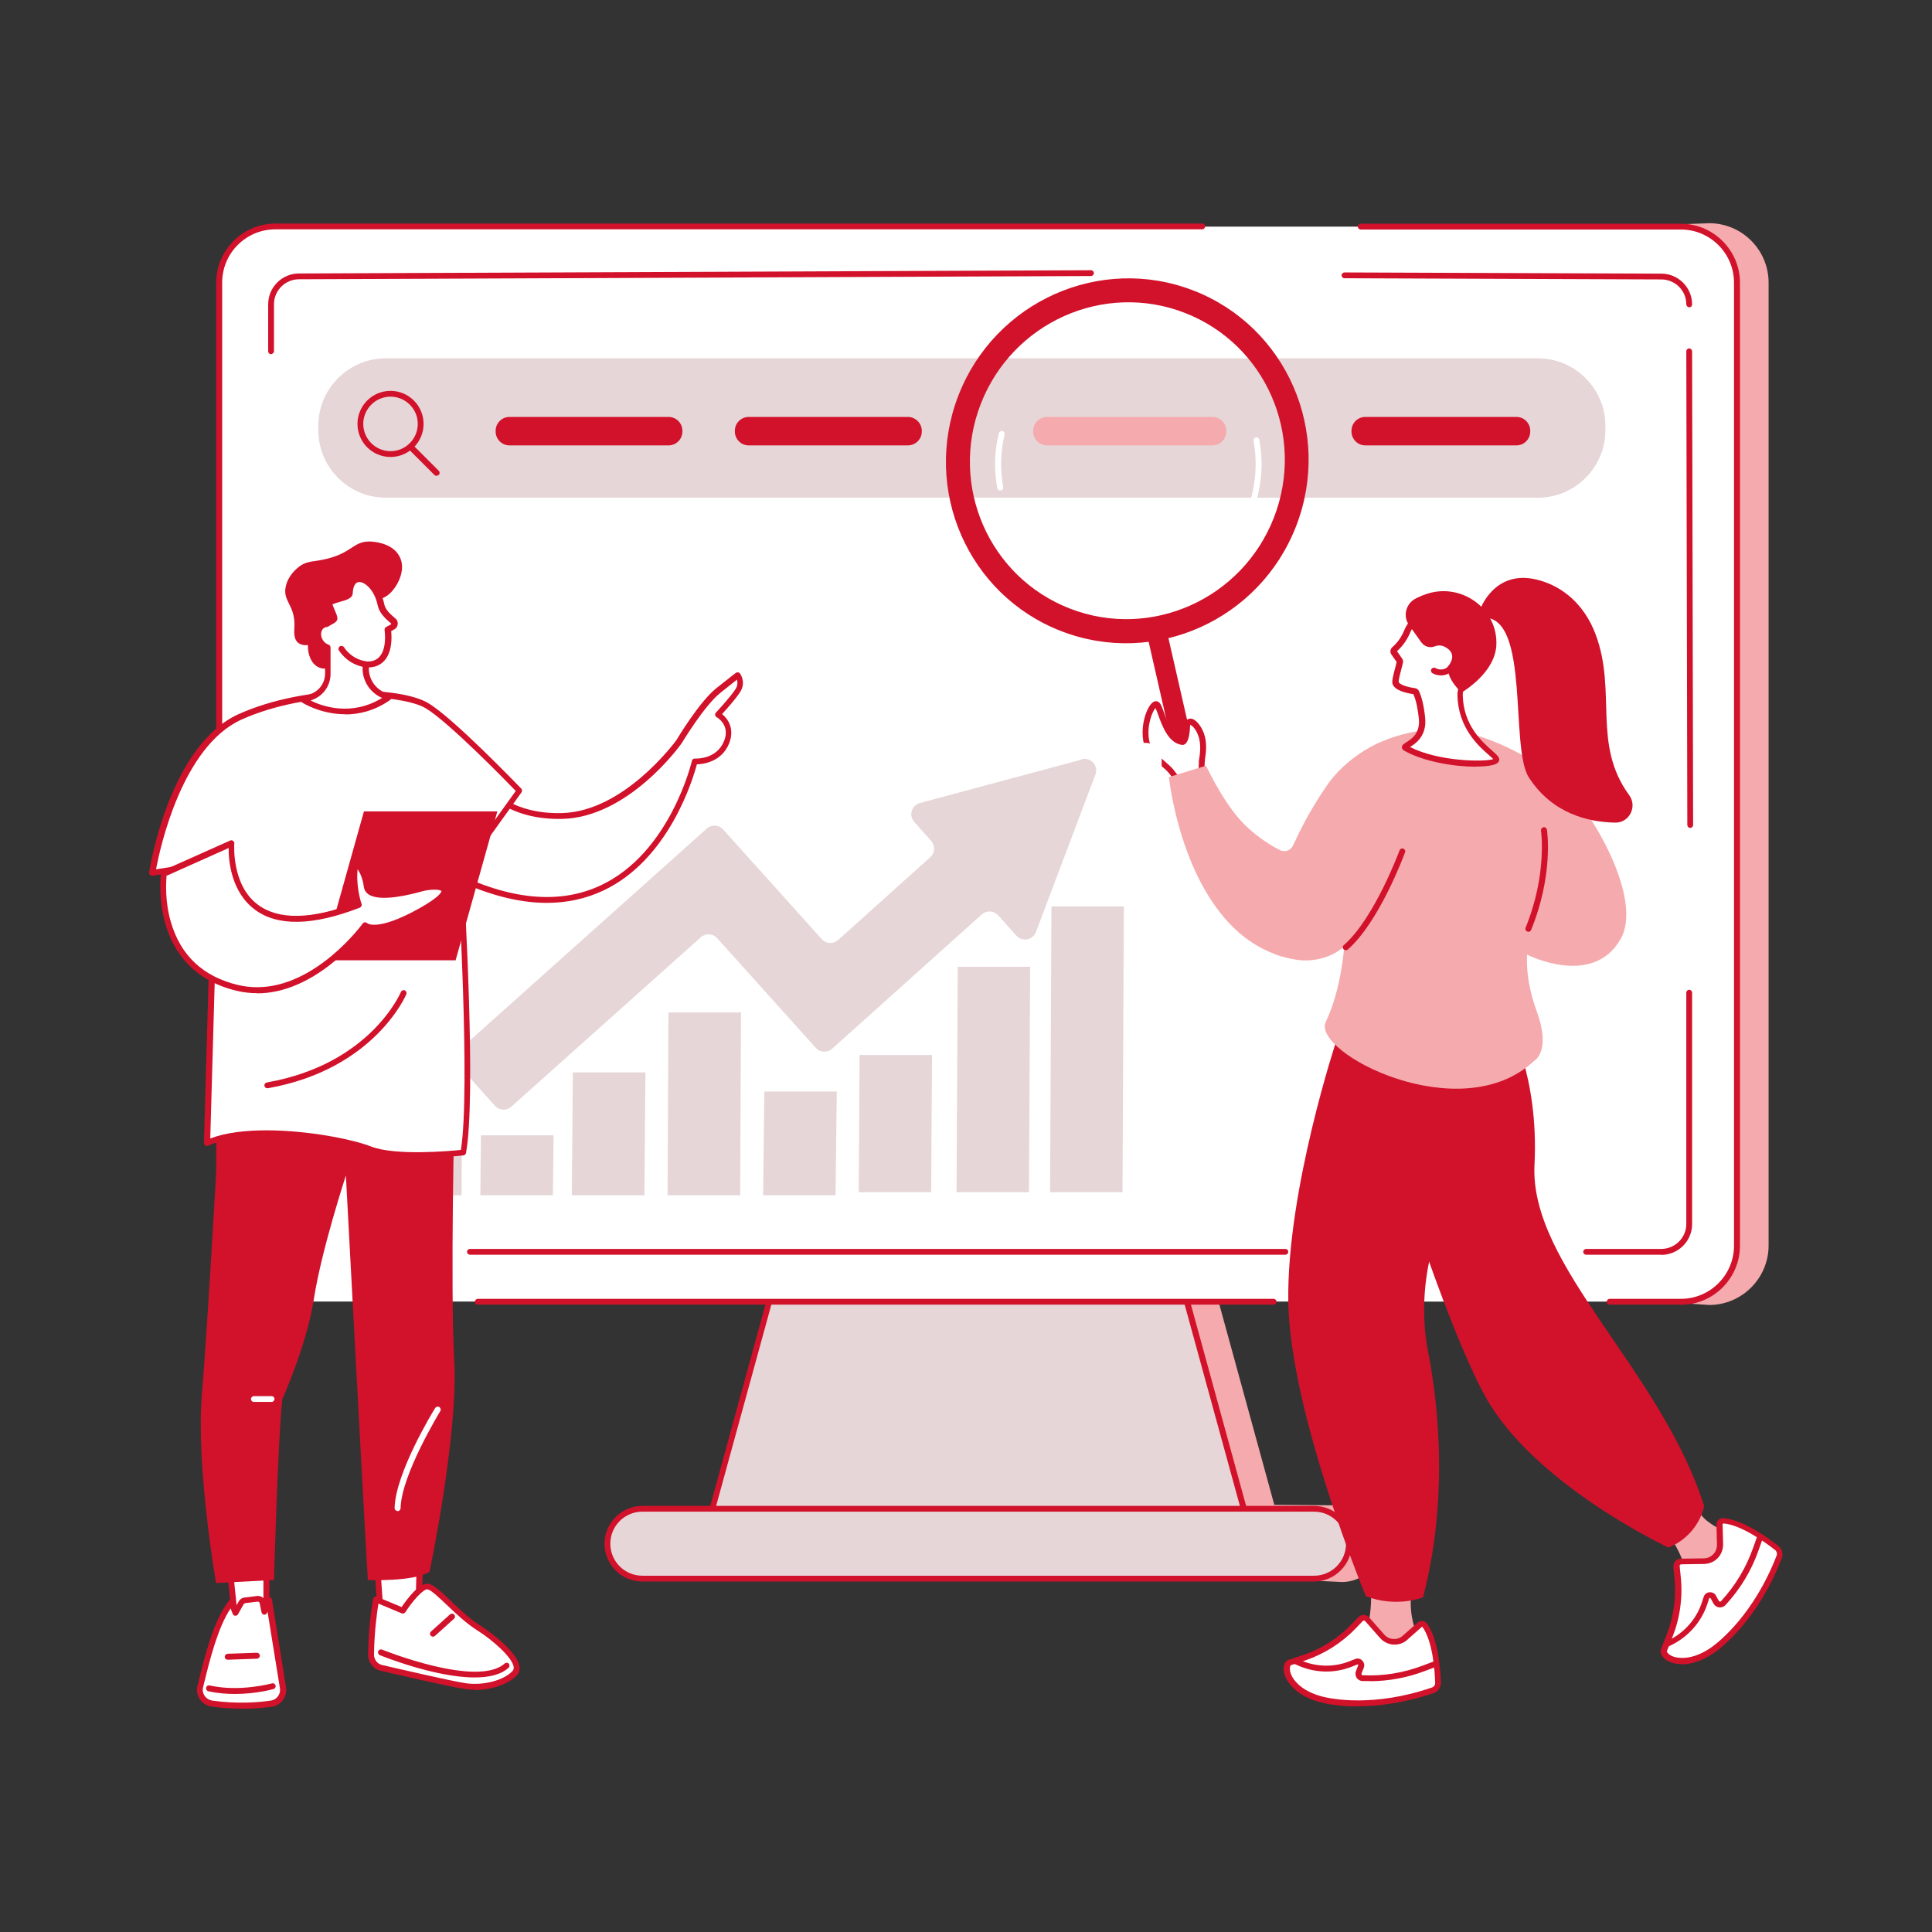 <svg xmlns="http://www.w3.org/2000/svg" id="Ebene_1" data-name="Ebene 1" viewBox="0 0 113.39 113.39"><rect x="0" y="0" width="113.39" height="113.39" fill="#333333" stroke="none"/><defs><style> .cls-1 { fill: #e6d6d7; } .cls-1, .cls-2, .cls-3, .cls-4 { stroke-width: 0px; } .cls-2 { fill: #fff; } .cls-3 { fill: #f5aaad; } .cls-4 { fill: #d2112b; } </style></defs><path class="cls-3" d="m19.29,16.22l81.02-3.12c1.93,0,3.49,1.57,3.49,3.49v56.51c0,1.92-1.57,3.49-3.49,3.49l-29.28-1.98,3.76,13.71,3.98.03c1.24,0,2.25,1.01,2.25,2.25s-1.01,2.25-2.25,2.25l-33.31-1.59c-1.24,0,1.08-14.66,1.08-14.66,0,0-29.18-60.37-27.26-60.37"></path><path class="cls-1" d="m47.07,69.37h20.66l5.86,21.37h-32.38l5.86-21.37"></path><path class="cls-4" d="m41.44,90.57h31.93l-5.77-21.03h-20.4l-5.77,21.03Zm32.16.35h-32.38c-.05,0-.1-.03-.14-.07-.03-.04-.04-.1-.03-.15l5.86-21.38c.02-.07.09-.13.17-.13h20.66c.08,0,.15.05.17.13l5.86,21.38c.01.05,0,.11-.03.15-.03.04-.08.07-.14.07"></path><path class="cls-2" d="m16.16,13.3h82.5c1.82,0,3.3,1.47,3.3,3.29v56.51c0,1.82-1.48,3.29-3.3,3.29H16.16c-1.82,0-3.3-1.47-3.3-3.29V16.59c0-1.82,1.48-3.29,3.3-3.29"></path><path class="cls-1" d="m37.7,88.55h39.42c1.13,0,2.05.92,2.05,2.05s-.92,2.05-2.05,2.05h-39.42c-1.13,0-2.05-.92-2.05-2.05s.92-2.05,2.05-2.05"></path><path class="cls-4" d="m37.7,88.72c-1.04,0-1.88.84-1.88,1.88s.84,1.88,1.88,1.88h39.42c1.04,0,1.88-.84,1.88-1.88s-.84-1.88-1.88-1.88h-39.42Zm39.42,4.1h-39.42c-1.23,0-2.22-1-2.22-2.22s1-2.22,2.22-2.22h39.42c1.23,0,2.22,1,2.22,2.22s-1,2.22-2.22,2.22"></path><path class="cls-4" d="m15.69,76.53s-.02,0-.02,0c-1.7-.24-2.98-1.72-2.98-3.43V16.59c0-1.91,1.56-3.47,3.47-3.47h54.4c.1,0,.17.08.17.17s-.08.17-.17.17H16.16c-1.72,0-3.12,1.4-3.12,3.12v56.51c0,1.55,1.15,2.87,2.68,3.09.09.01.16.1.15.2-.01.09-.09.15-.17.15"></path><path class="cls-4" d="m74.75,76.57H28.04c-.09,0-.17-.08-.17-.17s.08-.17.17-.17h46.71c.09,0,.17.08.17.17s-.08.17-.17.17"></path><path class="cls-4" d="m98.65,76.57h-4.18c-.1,0-.17-.08-.17-.17s.08-.17.17-.17h4.18c1.72,0,3.12-1.4,3.12-3.12V16.59c0-1.72-1.4-3.12-3.12-3.12h-18.79c-.1,0-.17-.08-.17-.17s.08-.17.17-.17h18.79c1.91,0,3.47,1.56,3.47,3.47v56.51c0,1.91-1.56,3.47-3.47,3.47"></path><path class="cls-2" d="m18.09,73.53h78.86c1.18,0,2.13-.95,2.13-2.13V18.19c0-1.18-.95-2.13-2.13-2.13H18.09c-1.18,0-2.13.95-2.13,2.13v53.21c0,1.18.96,2.13,2.13,2.13"></path><path class="cls-4" d="m75.44,73.64H27.58c-.09,0-.17-.08-.17-.17s.08-.17.17-.17h47.86c.1,0,.17.08.17.17s-.08.17-.17.17"></path><path class="cls-4" d="m97.5,73.64h-4.41c-.1,0-.17-.08-.17-.17s.08-.17.17-.17h4.41c.81,0,1.47-.66,1.47-1.46v-13.58c0-.1.08-.17.17-.17s.17.08.17.17v13.58c0,1-.81,1.81-1.81,1.81"></path><path class="cls-4" d="m99.2,48.59c-.1,0-.17-.08-.17-.17l-.06-27.8c0-.1.08-.17.17-.17s.17.08.17.17l.06,27.8c0,.09-.08.17-.17.17"></path><path class="cls-4" d="m99.14,18.03c-.1,0-.17-.08-.17-.17,0-.81-.66-1.46-1.47-1.46l-18.59-.07c-.1,0-.17-.08-.17-.17s.08-.17.17-.17h0l18.59.07c1,0,1.81.81,1.81,1.81,0,.1-.08.17-.17.17"></path><path class="cls-4" d="m15.91,20.79c-.1,0-.17-.08-.17-.17v-2.76c0-1,.81-1.81,1.81-1.81l46.48-.19c.1,0,.17.08.17.17s-.08.17-.17.17l-46.48.19c-.81,0-1.47.66-1.47,1.46v2.76c0,.09-.08.17-.17.17"></path><path class="cls-1" d="m90.26,29.21H22.64c-2.18,0-3.96-1.78-3.96-3.96v-.26c0-2.18,1.78-3.96,3.96-3.96h67.62c2.18,0,3.96,1.78,3.96,3.96v.26c0,2.18-1.78,3.96-3.96,3.96"></path><path class="cls-4" d="m22.92,23.28c-.88,0-1.6.72-1.6,1.6s.72,1.6,1.6,1.6,1.6-.72,1.6-1.6-.72-1.6-1.6-1.6Zm0,3.54c-1.07,0-1.94-.87-1.94-1.94s.87-1.94,1.94-1.94,1.94.87,1.94,1.94-.87,1.94-1.94,1.94"></path><path class="cls-4" d="m25.62,27.93s-.09-.02-.12-.05l-1.41-1.41c-.07-.07-.07-.18,0-.25.07-.07.18-.07.25,0l1.41,1.41c.07.07.07.18,0,.24-.03.03-.08.05-.12.05"></path><path class="cls-4" d="m53.28,26.14h-9.34c-.45,0-.81-.37-.81-.81v-.05c0-.45.37-.81.81-.81h9.34c.45,0,.82.37.82.81v.05c0,.45-.37.81-.82.81"></path><path class="cls-4" d="m39.24,26.14h-9.34c-.45,0-.81-.37-.81-.81v-.05c0-.45.37-.81.81-.81h9.34c.45,0,.81.37.81.81v.05c0,.45-.37.81-.81.81"></path><path class="cls-3" d="m71.16,26.14h-9.7c-.45,0-.82-.37-.82-.81v-.05c0-.45.37-.81.82-.81h9.7c.45,0,.81.37.81.81v.05c0,.45-.37.81-.81.81"></path><path class="cls-4" d="m89,26.14h-8.87c-.45,0-.81-.37-.81-.81v-.05c0-.45.37-.81.81-.81h8.87c.45,0,.81.37.81.81v.05c0,.45-.37.81-.81.81"></path><path class="cls-3" d="m80.45,93.03s.2,2.34-.61,3.29l-.25.4,3.83-.23-.19-.42c-.34-.74-.48-1.54-.42-2.32l-2.36-.71"></path><path class="cls-2" d="m79.84,95.03l-.4.42c-.8.84-1.79,1.47-2.89,1.84l-.84.28c-.08.03-.14.09-.16.17v.04c-.14.46.36,1.54,2.04,1.96,1.04.26,3.5.49,6.5-.54.19-.07.32-.25.31-.45-.02-.73-.14-2.48-.77-3.36-.07-.1-.21-.12-.3-.04l-.87.77c-.39.34-.99.3-1.33-.09l-.87-1c-.1-.12-.29-.12-.4,0"></path><path class="cls-4" d="m79.97,95.15l-.4.42c-.82.85-1.84,1.5-2.96,1.88l-.84.28s-.05.03-.05.06v.04c-.04.11-.02.33.13.6.18.31.65.86,1.79,1.15.47.12,2.97.64,6.4-.54.12-.04.2-.15.19-.28-.02-.7-.14-2.42-.74-3.27,0-.01-.02-.01-.02-.01-.01,0-.02,0-.02,0l-.87.77c-.22.2-.51.29-.81.27s-.57-.16-.77-.38l-.88-1s-.05-.03-.07-.03c-.02,0-.05,0-.07.03Zm-.27,5c-1.15,0-1.91-.16-2.16-.23-1.26-.32-1.8-.96-2-1.31-.18-.31-.24-.63-.18-.87v-.04c.05-.14.15-.25.29-.29l.84-.28c1.07-.36,2.04-.98,2.82-1.79l.4-.42c.09-.09.21-.14.33-.14.12,0,.24.06.32.15l.88,1c.14.16.32.25.53.26.21.02.4-.05.56-.19l.87-.77c.08-.07.18-.1.29-.09.11.01.2.07.27.16.66.92.78,2.72.81,3.45,0,.28-.16.52-.43.62-1.77.6-3.3.77-4.45.77"></path><path class="cls-4" d="m80.4,98.66c-.15,0-.29,0-.44,0-.14,0-.26-.08-.34-.19-.07-.12-.09-.26-.04-.39l.13-.33s0-.04,0-.05-.03-.02-.05-.01l-.33.13c-1.03.41-2.19.37-3.19-.09l-.18-.08c-.09-.04-.12-.14-.08-.23.04-.09.14-.12.23-.08l.18.08c.92.42,1.98.45,2.91.08l.33-.13c.15-.06.31-.03.42.09.11.11.15.27.09.42l-.13.33s0,.06,0,.07c0,.01.03.04.06.04,1.22.06,2.42-.14,3.57-.58l.66-.25c.09-.03.19.01.22.1.04.09,0,.19-.1.22l-.66.25c-1.05.4-2.15.61-3.27.61"></path><path class="cls-3" d="m97.49,89.43s1.5,1.87,1.44,3.13l.05.49,2.93-2.83-.43-.16c-.68-.43-1.39-.68-1.8-1.38l-2.18.75"></path><path class="cls-2" d="m98.39,91.95l.07.59c.13,1.17-.03,2.35-.46,3.45l-.33.84c-.03.08-.02.17.03.24l.03.04c.27.4,1.44.72,2.87-.32.89-.64,2.67-2.4,3.83-5.42.07-.19.02-.41-.15-.53-.59-.46-2.03-1.51-3.13-1.59-.12,0-.23.08-.23.21l.03,1.18c.01.53-.41.97-.94.98l-1.35.02c-.16,0-.28.14-.27.3"></path><path class="cls-4" d="m101.13,89.43s-.02,0-.03,0c0,0,0,.02,0,.02l.03,1.18c0,.3-.1.59-.31.81s-.49.34-.8.35l-1.35.02s-.06.02-.07.03c0,.01-.03.04-.02.08h0s.06.59.06.59c.13,1.19-.03,2.42-.47,3.53l-.33.84s0,.06,0,.08l.03.04c.07.1.25.23.56.28.36.06,1.1.06,2.07-.64.4-.29,2.44-1.9,3.77-5.34.05-.12,0-.26-.09-.33-.56-.44-1.98-1.47-3.03-1.56h0Zm-2.41,8.24c-.14,0-.26-.01-.36-.03-.36-.06-.65-.22-.79-.43l-.03-.04c-.08-.12-.1-.27-.05-.4l.33-.84c.42-1.07.57-2.23.45-3.37l-.06-.59c-.01-.12.03-.25.11-.34.08-.09.2-.15.33-.15l1.35-.02c.21,0,.41-.09.55-.24.15-.15.22-.35.22-.56l-.03-1.18c0-.11.04-.21.12-.28.08-.07.18-.11.29-.1,1.15.09,2.64,1.17,3.22,1.63.22.17.3.47.2.73-1.36,3.53-3.48,5.2-3.89,5.49-.82.59-1.51.73-1.97.73"></path><path class="cls-4" d="m97.81,96.7c-.06,0-.13-.04-.16-.1-.04-.09,0-.19.08-.23l.18-.09c.93-.44,1.65-1.25,1.97-2.22l.11-.34c.05-.15.18-.26.34-.27s.31.06.38.2l.17.31s.05.04.06.04c.02,0,.05,0,.07-.03.85-.92,1.48-1.98,1.89-3.15l.24-.68c.03-.09.13-.14.22-.11s.14.13.11.22l-.24.68c-.42,1.22-1.08,2.32-1.96,3.27-.09.1-.23.15-.37.14-.14-.02-.26-.1-.33-.22l-.17-.31s-.03-.03-.05-.03-.04,0-.04.03l-.11.34c-.35,1.06-1.14,1.94-2.15,2.42l-.18.09s-.05.02-.07.02"></path><path class="cls-4" d="m88.49,59.92s1.84,3.18,1.57,8.44c-.3,5.95,7.41,11.99,9.96,20.04-.26,1.1-1.04,2-2.08,2.42h-.03s-7.88-3.68-10.75-8.88c-1.65-3-3.71-9.11-3.71-9.11l1.75-11.23.27-.06c.7-.15,1.35-.4,1.99-.69.43-.2.78-.52,1.02-.93"></path><path class="cls-4" d="m87.6,60.85s.67,4.77-1.83,8.61c-2.5,3.84-2.36,7.84-1.96,9.85.4,2.01,1.38,8.03-.29,14.44,0,0-1.56.63-3.36-.07,0,0-4.46-10.76-4.55-17.31-.09-6.56,2.85-15.38,2.85-15.38,0,0,5.48,1.76,9.15-.13"></path><path class="cls-2" d="m66.21,35.06c-1.79,0-3.51-.61-4.92-1.75-.55-.45-1.04-.97-1.45-1.55-.05-.08-.04-.18.04-.24.08-.06.19-.04.24.04.39.55.86,1.05,1.39,1.47,1.55,1.26,3.5,1.84,5.48,1.63,1.99-.21,3.77-1.17,5.03-2.72,1.38-1.7,1.95-3.91,1.55-6.07-.02-.09.05-.18.14-.2.09-.02.18.05.2.14.42,2.26-.17,4.57-1.62,6.35-1.32,1.62-3.19,2.63-5.27,2.85-.27.03-.55.04-.82.04"></path><path class="cls-2" d="m58.7,28.79c-.08,0-.16-.06-.17-.14-.2-1.08-.17-2.16.09-3.22.02-.09.11-.15.21-.13s.15.12.13.21c-.24,1.02-.27,2.05-.08,3.08.02.09-.05.18-.14.2-.01,0-.02,0-.03,0"></path><path class="cls-4" d="m69.49,44.03c-.31.09-.64-.1-.72-.42l-1.38-6.05,1.14-.31,1.38,6.05c.08.32-.1.64-.42.73"></path><path class="cls-4" d="m62.8,35.72c-4.75-1.84-7.1-7.21-5.24-12.01,1.86-4.79,7.22-7.19,11.97-5.35,4.75,1.84,7.1,7.21,5.24,12.01-1.86,4.79-7.22,7.19-11.97,5.35Zm7.24-18.67c-5.47-2.12-11.65.64-13.79,6.16-2.14,5.52.56,11.71,6.03,13.83,5.47,2.12,11.65-.64,13.79-6.16,2.14-5.52-.56-11.71-6.03-13.83"></path><path class="cls-2" d="m69.3,45.85c-.14.04-.53-.55-.63-.65-.37-.41-1.26-.92-1.4-1.74-.18-1.07.34-2.17.6-2.12.27.05.49,2.06,1.54,2.2,0,0,.24-.02.27-1,0-.14.16-.23.28-.16.16.1.37.3.52.71.2.52.12,1.11.06,1.46-.04.23,0,.94-.17.99l-1.07.31"></path><path class="cls-4" d="m67.83,41.54c-.19.18-.54,1.03-.39,1.89.09.54.58.95.96,1.29.15.13.29.25.4.37.03.03.06.08.12.15.08.11.28.37.38.44l1-.28c.04-.09.05-.4.06-.55,0-.12,0-.23.02-.31.04-.26.14-.86-.06-1.38-.14-.38-.32-.54-.45-.62-.01,0-.02,0-.02.01-.03.95-.25,1.16-.43,1.17h-.02s-.02,0-.02,0c-.8-.1-1.16-1.09-1.4-1.75-.05-.15-.12-.33-.17-.42Zm1.43,4.14h0,0Zm.03.34c-.17,0-.34-.19-.64-.59-.04-.05-.08-.1-.1-.12-.09-.1-.22-.22-.37-.34-.43-.37-.97-.83-1.08-1.49-.16-.94.19-1.9.49-2.2.13-.13.24-.14.31-.12.19.03.27.26.42.67.2.55.5,1.38,1.05,1.51.04-.07.12-.27.14-.82,0-.13.07-.24.19-.3.11-.06.24-.06.35,0,.25.15.45.42.6.8.2.53.14,1.11.07,1.55,0,.05-.01.16-.02.27-.01.41-.03.79-.28.87l-1.07.3s-.04,0-.06,0"></path><path class="cls-3" d="m68.63,45.6l2.15-.66c.75,1.53,1.57,2.85,2.52,3.7.56.5,1.17.92,1.81,1.25.29.15.65.03.78-.27.38-.82,1-2.11,2.05-3.61.8-1.13,2.06-2.02,3.09-2.46,1.6-.69,3.44-.96,5.15-.52,3.3.85,5.47,2.92,5.47,2.92,1.73,1.55,4.81,6.79,3.47,9.15-1.63,2.9-5.49.93-5.49.93,0,0-.16,1.37.56,3.32.87,2.37-.15,2.91-.15,2.91-4.31,4.06-13.09-.49-12.23-2.29.93-1.92,1.08-4.42,1.08-4.42-1.19,1.05-2.72.79-2.72.79,0,0-.89-.12-1.49-.4-5.24-2.07-6.08-10.36-6.08-10.36"></path><path class="cls-4" d="m89.69,54.68s-.04,0-.06-.01c-.09-.04-.13-.14-.09-.23,1.27-3.1.91-5.67.9-5.69-.01-.09.05-.18.15-.2s.18.05.2.15c.02.11.38,2.69-.93,5.88-.03.07-.09.11-.16.11"></path><path class="cls-4" d="m78.98,55.77s-.1-.02-.13-.06c-.06-.07-.06-.18.02-.24,1.79-1.56,3.25-5.51,3.27-5.56.03-.09.13-.14.22-.1.09.03.14.13.1.22-.06.17-1.51,4.08-3.36,5.7-.03.03-.07.04-.11.04"></path><path class="cls-2" d="m84.71,35.49c-.67-.03-1.32.29-1.69.86-.17.26-.33.51-.36.58-.07.16-.25.69-.81,1.19-.05.05-.07.13-.03.19l.32.45s.03.07.02.11c-.05.23-.3,1.06-.25,1.21.11.33.87.46,1.1.49.04,0,.08.03.1.07.07.14.24.53.35,1.49.16,1.46-1.23,1.61-.96,1.77,1.91,1.1,5.54,1.08,5.36.65-.15-.35-2.09-1.34-2.14-3.73-.03-1.49,2.06-1.5.71-4.41-.31-.68-1.06-.88-1.72-.91"></path><path class="cls-4" d="m87.69,44.62h0,0Zm-4.94-.78c1.68.86,4.37.89,4.89.71-.06-.06-.16-.15-.25-.23-.59-.51-1.81-1.59-1.85-3.5-.01-.61.29-.99.58-1.36.47-.6.96-1.23.15-2.98-.23-.5-.76-.77-1.57-.81-.61-.03-1.2.27-1.53.78-.28.43-.34.53-.35.55,0,.02-.02.04-.03.07-.1.23-.3.7-.8,1.15l.3.43c.05.07.07.16.05.25-.01.05-.04.14-.06.24-.06.23-.21.77-.19.89.05.14.45.29.96.36.1.01.19.08.23.17.16.34.29.86.36,1.55.12,1.08-.56,1.53-.88,1.73Zm3.87,1.16c-1.25,0-3.06-.29-4.22-.95-.1-.06-.12-.15-.12-.19,0-.14.11-.2.25-.29.31-.2.84-.52.74-1.42-.05-.44-.14-1.03-.32-1.41-.41-.06-1.09-.21-1.22-.6-.05-.14.02-.45.19-1.08.02-.09.04-.16.05-.21l-.31-.44c-.09-.13-.07-.31.05-.42.46-.4.64-.84.73-1.05.01-.04.03-.06.04-.09.01-.03.05-.1.37-.6.4-.61,1.11-.97,1.84-.94.94.05,1.58.4,1.86,1.01.9,1.95.32,2.69-.19,3.34-.28.36-.52.66-.51,1.15.04,1.76,1.14,2.73,1.73,3.25.21.19.34.3.39.42.05.1.02.21-.07.29-.16.15-.66.22-1.31.22"></path><path class="cls-4" d="m83.43,37.72l-.73-1.03c-.38-.53-.19-1.26.38-1.56.16-.08.35-.17.56-.24,2.07-.76,4.3.81,4.18,3-.05.9-.71,1.91-2.04,2.76,0,0-.86-.76-.81-1.52,0,0,.7-.74-.2-1.18-.17-.08-.37-.09-.55-.02-.28.12-.61.03-.79-.22"></path><path class="cls-4" d="m84.57,39.64c-.2,0-.38-.06-.5-.13-.08-.05-.11-.16-.06-.24s.16-.11.24-.06c.06.03.56.3.93-.33.05-.08.16-.11.24-.06s.11.16.06.24c-.27.45-.61.58-.91.58"></path><path class="cls-4" d="m86.88,35.75s.81-2.32,3.28-1.74c1.54.36,2.84,1.48,3.49,3.23,1.26,3.37-.22,6.44,1.97,9.43.49.68,0,1.63-.83,1.61-1.58-.03-3.69-.53-5.06-2.65-1.12-1.73.07-9.34-2.6-9.38l-.24-.51"></path><path class="cls-2" d="m67.12,71.55H21.72c-.52,0-.94-.44-.94-.99l.11-25.97c0-.55.43-.99.95-.99h45.4c.52,0,.94.44.94.99l-.11,25.97c0,.55-.43.99-.95.99"></path><path class="cls-1" d="m32.44,70.15h-4.25l.04-3.52h4.26l-.04,3.52"></path><path class="cls-1" d="m27.08,70.15h-4.25l.03-6.44h4.26l-.03,6.44"></path><path class="cls-1" d="m37.81,70.15h-4.25l.06-7.21h4.26l-.06,7.21"></path><path class="cls-1" d="m43.43,70.15h-4.25l.05-10.73h4.26l-.05,10.73"></path><path class="cls-1" d="m49.04,70.15h-4.25l.07-6.09h4.25l-.07,6.09"></path><path class="cls-1" d="m54.65,69.97h-4.25l.05-8.05h4.25l-.05,8.05"></path><path class="cls-1" d="m60.39,69.97h-4.25l.07-13.23h4.25l-.07,13.23"></path><path class="cls-1" d="m65.88,69.97h-4.25l.08-16.77h4.25l-.08,16.77"></path><path class="cls-1" d="m63.48,44.58l-9.49,2.55c-.49.13-.67.73-.33,1.11l.99,1.11c.25.28.23.71-.05.96l-5.41,4.86c-.28.25-.71.23-.96-.05l-5.79-6.44c-.25-.28-.68-.3-.96-.05l-14.49,12.96c-.28.25-.3.68-.05.96l2.11,2.35c.25.28.68.3.96.05l11.12-9.94c.28-.25.71-.23.96.05l5.79,6.44c.25.28.68.3.96.05l8.78-7.88c.28-.25.71-.23.96.05l1.07,1.19c.34.38.97.27,1.15-.21l3.49-9.24c.2-.52-.28-1.04-.82-.9"></path><path class="cls-2" d="m13.51,92.38l.28,2.7,1.83.21v-3.2l-2.11.29"></path><path class="cls-4" d="m13.96,94.92l1.5.17v-2.81l-1.75.24.25,2.4Zm1.67.54s-.01,0-.02,0l-1.83-.21c-.08,0-.14-.07-.15-.15l-.28-2.7c0-.09.05-.18.15-.19l2.11-.29s.1,0,.14.04c.04.03.06.08.06.13v3.2s-.02.1-.06.13c-.03.03-.07.04-.12.04"></path><path class="cls-2" d="m15.91,100c-.76.11-2.01.2-3.48,0-.48-.07-.8-.53-.68-1,.32-1.31.88-3.8,1.83-4.95l.24.63.33-.59c.05-.08.13-.14.22-.15l.72-.09c.15-.02.29.08.32.23l.11.54.25-.71.83,5.18c.06.44-.25.85-.69.91"></path><path class="cls-4" d="m13.54,94.39c-.76,1.12-1.25,3.12-1.55,4.35l-.07.28c-.05.18-.01.36.09.51.1.15.27.25.45.28,1.43.2,2.66.11,3.43,0,.35-.05.59-.37.54-.72l-.73-4.51-.02.07c-.03.07-.1.12-.17.12s-.14-.06-.16-.14l-.11-.54c-.01-.06-.07-.1-.13-.09l-.72.09s-.07.03-.09.06l-.33.59c-.03.06-.1.09-.16.09-.07,0-.13-.05-.15-.11l-.13-.33Zm.65,5.89c-.54,0-1.14-.03-1.77-.12-.28-.04-.53-.19-.69-.43-.16-.23-.21-.52-.14-.79l.07-.28c.33-1.36.89-3.63,1.8-4.74.04-.05.1-.07.16-.06.06,0,.11.05.13.11l.11.28.15-.26c.07-.13.2-.22.35-.23l.72-.09c.22-.03.42.1.49.31l.05-.14c.03-.07.1-.12.18-.11s.14.07.16.14l.83,5.19c.07.54-.31,1.04-.84,1.11-.45.06-1.05.12-1.75.12"></path><path class="cls-4" d="m13.79,99.42c-.49,0-1.02-.04-1.56-.16-.09-.02-.15-.11-.13-.21s.11-.15.21-.13c1.77.4,3.63-.12,3.65-.12.09-.03.19.03.21.12.03.09-.03.19-.12.21-.06.02-1.03.29-2.27.29"></path><path class="cls-4" d="m13.36,97.41c-.09,0-.17-.07-.17-.17,0-.09.07-.17.17-.18l1.71-.06c.09,0,.18.07.18.17s-.07.17-.17.18l-1.71.06h0"></path><path class="cls-2" d="m22.08,90.94l.27,3.94h2.2l.1-3.94h-2.58"></path><path class="cls-4" d="m22.51,94.71h1.87l.09-3.6h-2.21l.25,3.6Zm2.04.35h-2.2c-.09,0-.17-.07-.17-.16l-.27-3.94s.01-.09.05-.13c.03-.04.08-.05.13-.05h2.58s.09.02.12.05.05.08.05.13l-.1,3.94c0,.09-.08.17-.17.17"></path><path class="cls-2" d="m21.78,97.11c0,.37.25.7.61.79,1.26.29,4.11.95,4.93,1.07,1.05.16,2.35-.17,2.91-.78s-1.25-2.09-2.11-2.62c-1.27-.8-2.49-2.37-3.01-2.44-.51-.07-1.47,1.42-1.47,1.42l-1.57-.66s-.27,1.34-.3,3.23"></path><path class="cls-4" d="m21.78,97.11h0,0Zm.43-2.99c-.07.45-.24,1.57-.26,2.99,0,.29.2.55.48.61,1.21.28,4.1.95,4.91,1.07,1.02.15,2.25-.17,2.75-.73.03-.04.07-.1.06-.22-.08-.58-1.29-1.62-2.12-2.14-.65-.41-1.27-.99-1.81-1.51-.46-.43-.92-.88-1.13-.91-.24-.03-.87.67-1.3,1.34-.05.07-.14.1-.21.07l-1.36-.57Zm5.66,5.05c-.19,0-.39-.01-.58-.04-.82-.12-3.73-.79-4.94-1.07-.44-.1-.75-.5-.75-.96.03-1.89.3-3.25.3-3.26,0-.05.04-.09.09-.12s.1-.03.15,0l1.43.6c.31-.46,1.04-1.44,1.56-1.37.3.04.68.39,1.32,1,.53.51,1.14,1.08,1.76,1.47.55.35,2.16,1.53,2.28,2.39.03.19-.02.36-.14.5-.48.53-1.5.88-2.49.88"></path><path class="cls-4" d="m27.85,98.45c-2.31,0-5.39-1.24-5.56-1.31-.09-.04-.13-.14-.09-.23.04-.09.14-.13.23-.09.06.02,5.59,2.25,7.19.81.07-.06.18-.06.24.01.06.07.06.18-.01.24-.46.42-1.18.57-2,.57"></path><path class="cls-4" d="m25.41,96.06s-.09-.02-.13-.06c-.06-.07-.06-.18.01-.24l1.12-1.01c.07-.06.18-.06.25.01.06.07.06.18-.01.24l-1.12,1.01s-.07.05-.12.05"></path><path class="cls-4" d="m12.89,65.24s-.68,12.32-1.04,16.58c-.36,4.25.83,11.09.83,11.09l3.4-.18s.23-8.31.49-10.62c0,0,1.43-3.13,1.86-5.92.43-2.79,1.87-7.2,1.87-7.2,0,0,1.17,22.01,1.29,23.74,0,0,2.66.12,3.62-.48,0,0,1.69-8.02,1.45-12.39-.24-4.37.02-15.21.02-15.21l-13.79.6"></path><path class="cls-2" d="m15.94,82.28h-1.04c-.1,0-.17-.08-.17-.17s.08-.17.17-.17h1.04c.1,0,.17.08.17.17s-.08.17-.17.17"></path><path class="cls-2" d="m23.33,88.68h0c-.1,0-.17-.08-.17-.17.04-2.05,2.28-5.72,2.38-5.87.05-.08.16-.11.24-.06.08.05.11.16.06.24-.02.04-2.29,3.74-2.33,5.7,0,.09-.08.17-.17.17"></path><path class="cls-2" d="m27.75,45.53c.25-.02,1.46,2.46,5.26,2.36s6.84-4.35,6.84-4.35c0,0,1.31-2.21,2.31-3.01,1-.8,1.15-.91,1.15-.91,0,0,.31.42,0,.91-.31.49-1.17,1.4-1.17,1.4,0,0,.95.52.52,1.6-.49,1.25-1.88,1.15-1.88,1.15,0,0-2.81,12.45-14.45,6.54l1.42-5.69"></path><path class="cls-4" d="m26.53,51.13c3.37,1.69,6.31,1.97,8.73.83,4.08-1.91,5.34-7.26,5.35-7.31.02-.08.09-.14.18-.13.05,0,1.27.07,1.71-1.04.37-.93-.41-1.37-.44-1.39-.05-.03-.08-.07-.09-.12,0-.05,0-.11.05-.15,0,0,.85-.91,1.15-1.38.14-.22.12-.42.08-.55-.15.12-.44.35-.98.78-.96.77-2.25,2.94-2.27,2.96h0c-.13.19-3.14,4.33-6.98,4.43-3.09.08-4.5-1.48-5.1-2.15-.02-.02-.04-.05-.06-.07l-1.32,5.29Zm5.57,1.86c-1.78,0-3.73-.54-5.85-1.61-.07-.04-.11-.12-.09-.2l1.42-5.69c.02-.07.08-.12.15-.13.14,0,.23.09.43.32.57.63,1.9,2.12,4.83,2.04,3.61-.1,6.57-4.1,6.7-4.27.1-.16,1.35-2.25,2.34-3.05.99-.79,1.16-.91,1.16-.91.08-.05.18-.04.24.04.02.02.38.52,0,1.1-.24.38-.8,1-1.05,1.28.35.28.74.87.42,1.7-.43,1.1-1.51,1.24-1.9,1.25-.23.86-1.64,5.6-5.5,7.41-1.02.48-2.13.72-3.31.72"></path><path class="cls-2" d="m8.93,51.22s1.14-7.35,5.16-9.16c4.03-1.81,9.47-1.56,10.97-.65,1.5.9,5.42,4.98,5.42,4.98l-3.46,4.82s.79,12.99.16,16.42c0,0-3.85.45-5.48-.19-1.63-.64-7-1.54-9.56-.37l.47-16.44-3.68.59"></path><path class="cls-4" d="m15.64,66.34c2.44,0,5.08.53,6.14.95,1.41.55,4.59.27,5.27.2.57-3.55-.18-16.12-.19-16.25,0-.04,0-.08.03-.11l3.38-4.71c-.62-.64-3.95-4.05-5.28-4.85-1.4-.84-6.81-1.14-10.81.66-3.49,1.57-4.79,7.53-5.02,8.79l3.44-.55c.05,0,.1,0,.14.04.04.03.06.08.06.14l-.46,16.17c.9-.35,2.08-.48,3.31-.48Zm8.84,1.63c-1.03,0-2.12-.08-2.83-.36-1.68-.66-6.99-1.49-9.43-.37-.05.03-.12.02-.17-.01-.05-.03-.08-.09-.08-.15l.46-16.23-3.48.55c-.05,0-.11,0-.15-.05s-.06-.09-.05-.15c.05-.3,1.2-7.46,5.26-9.29,3.99-1.79,9.5-1.63,11.13-.64,1.5.9,5.29,4.85,5.45,5.01.06.06.06.15.02.22l-3.42,4.77c.06,1.08.77,13.07.16,16.4-.01.07-.07.13-.15.14-.09.01-1.35.16-2.73.16"></path><path class="cls-4" d="m15.69,63.87c-.08,0-.16-.06-.17-.14-.02-.09.05-.18.14-.2,6.09-1.07,7.85-5.27,7.87-5.31.04-.09.14-.13.22-.1.09.04.13.14.1.23-.02.04-1.86,4.41-8.13,5.52,0,0-.02,0-.03,0"></path><path class="cls-4" d="m26.74,56.36h-7.83l2.45-8.74h7.83l-2.45,8.74"></path><path class="cls-2" d="m9.62,51.25l3.96-1.77s-.56,6.71,7.46,3.61c0,0-.29-.86-.25-1.87.04-1.01.65-.03.73.79.08.82,1.97.49,3.1.16,1.13-.32,2.62-.11,0,1.33-2.62,1.44-3.19.8-3.19.8,0,0-3.34,4.67-7.5,3.68-5.11-1.22-4.31-6.73-4.31-6.73"></path><path class="cls-4" d="m9.78,51.37c-.03.33-.12,1.5.25,2.75.57,1.96,1.89,3.2,3.94,3.69.38.09.76.13,1.12.13,3.47,0,6.17-3.7,6.2-3.74.03-.04.08-.07.13-.07.05,0,.1.02.14.06,0,0,.59.48,2.98-.84,1.38-.76,1.37-1.05,1.37-1.05-.04-.08-.55-.16-1.24.04-.54.15-2.35.62-3.04.15-.16-.11-.26-.27-.28-.46-.05-.44-.24-.86-.36-1.01,0,.04-.02.11-.02.22-.04.96.24,1.8.25,1.81.03.09-.02.18-.1.22-2.76,1.07-4.84,1.11-6.17.11-1.4-1.05-1.54-2.9-1.53-3.61l-3.62,1.62Zm5.31,6.92c-.39,0-.79-.04-1.2-.14-5.21-1.24-4.45-6.87-4.44-6.92,0-.06.05-.11.1-.13l3.96-1.77c.05-.02.12-.02.17.02.05.04.08.09.07.16,0,.02-.18,2.43,1.39,3.59,1.21.9,3.12.87,5.69-.1-.08-.3-.25-.99-.21-1.77,0-.15.02-.59.33-.6h0c.39,0,.69.89.74,1.37,0,.09.05.16.13.21.45.3,1.76.08,2.75-.2.57-.16,1.48-.25,1.65.16.15.37-.32.82-1.52,1.49-2.02,1.11-2.9,1.02-3.23.88-.52.67-3.11,3.76-6.38,3.76"></path><path class="cls-4" d="m20.21,38.72c-.34.31-1.01.7-1.54.43-.39-.2-.61-.7-.6-1.29-.18.02-.42,0-.59-.15-.26-.23-.21-.65-.2-.93.05-1.28-.7-1.48-.51-2.35.14-.68.68-1.09.78-1.17.51-.38.85-.26,1.7-.48,1.44-.38,1.48-.99,2.43-1,.05,0,1.34.01,1.78.9.36.72-.06,1.6-.49,2.06-.56.6-.95.3-1.51.8-.98.88-.24,2.23-1.26,3.16"></path><path class="cls-2" d="m23.07,36.43l-.06-.05c-.28-.24-.58-.53-.65-.9-.32-1.56-1.75-2.13-1.82-.69-.02.36-1.34.34-1.18.72.41.99.42.72-.16,1.09-.07,0-.13.02-.19.05-.3.14-.4.54-.23.9.1.22.28.37.47.42v1.56c0,.59-.36,1.11-.9,1.34l-.53.22s2.46,1.61,4.96-.16l-.33-.15c-.59-.26-.97-.84-.99-1.48v-.31c.16.02.33,0,.48-.04.7-.2.93-1.01.81-2.01l.28-.15c.13-.07.15-.25.04-.35"></path><path class="cls-4" d="m18.22,41.11c.68.34,2.4.96,4.21-.15l-.05-.02c-.64-.29-1.07-.93-1.1-1.63v-.31s.02-.1.05-.13c.04-.03.08-.05.13-.05.15.01.29,0,.42-.03.79-.23.75-1.35.69-1.82,0-.07.03-.14.09-.17l.28-.15s.02-.02.02-.03c0-.01,0-.03-.02-.04l-.06-.05c-.3-.26-.62-.57-.71-.99-.19-.93-.77-1.4-1.1-1.38-.31.02-.36.47-.37.66-.01.3-.38.4-.74.5-.14.04-.38.11-.45.16.06.14.1.25.14.34.19.45.26.6-.14.81-.06.03-.15.08-.24.14-.03.02-.05.02-.08.03-.05,0-.09.01-.13.03-.21.1-.28.4-.15.67.08.16.21.28.36.33.07.02.13.09.13.16v1.56c0,.66-.39,1.25-1.01,1.5l-.19.08Zm2.04.81c-1.45,0-2.52-.68-2.53-.69-.05-.04-.08-.1-.08-.16,0-.06.05-.12.11-.14l.53-.22c.48-.2.79-.66.79-1.18v-1.44c-.19-.09-.35-.26-.45-.47-.21-.44-.06-.95.32-1.13.06-.03.14-.05.21-.06.09-.06.17-.1.23-.13.04-.02.08-.04.1-.06-.01-.06-.07-.18-.12-.31-.04-.1-.09-.21-.15-.36-.04-.09-.03-.18,0-.26.09-.19.36-.27.68-.35.16-.04.45-.13.49-.19.04-.86.54-.96.69-.98.53-.04,1.25.58,1.47,1.66.06.32.34.58.6.8l.06.05c.1.08.15.21.13.34-.01.13-.09.24-.2.3l-.18.1c.1,1.12-.24,1.87-.95,2.08-.11.03-.23.05-.36.05v.13c.02.57.37,1.09.89,1.33l.33.15c.06.03.1.08.1.14s-.02.12-.07.16c-.91.64-1.83.85-2.63.85"></path><path class="cls-4" d="m21.45,39.16s-.02,0-.03,0c-1.04-.16-1.51-.96-1.53-.99-.05-.08-.02-.19.06-.24.08-.05.19-.02.24.06,0,0,.41.69,1.28.82.09.01.16.1.15.2-.01.08-.09.15-.17.15"></path></svg>